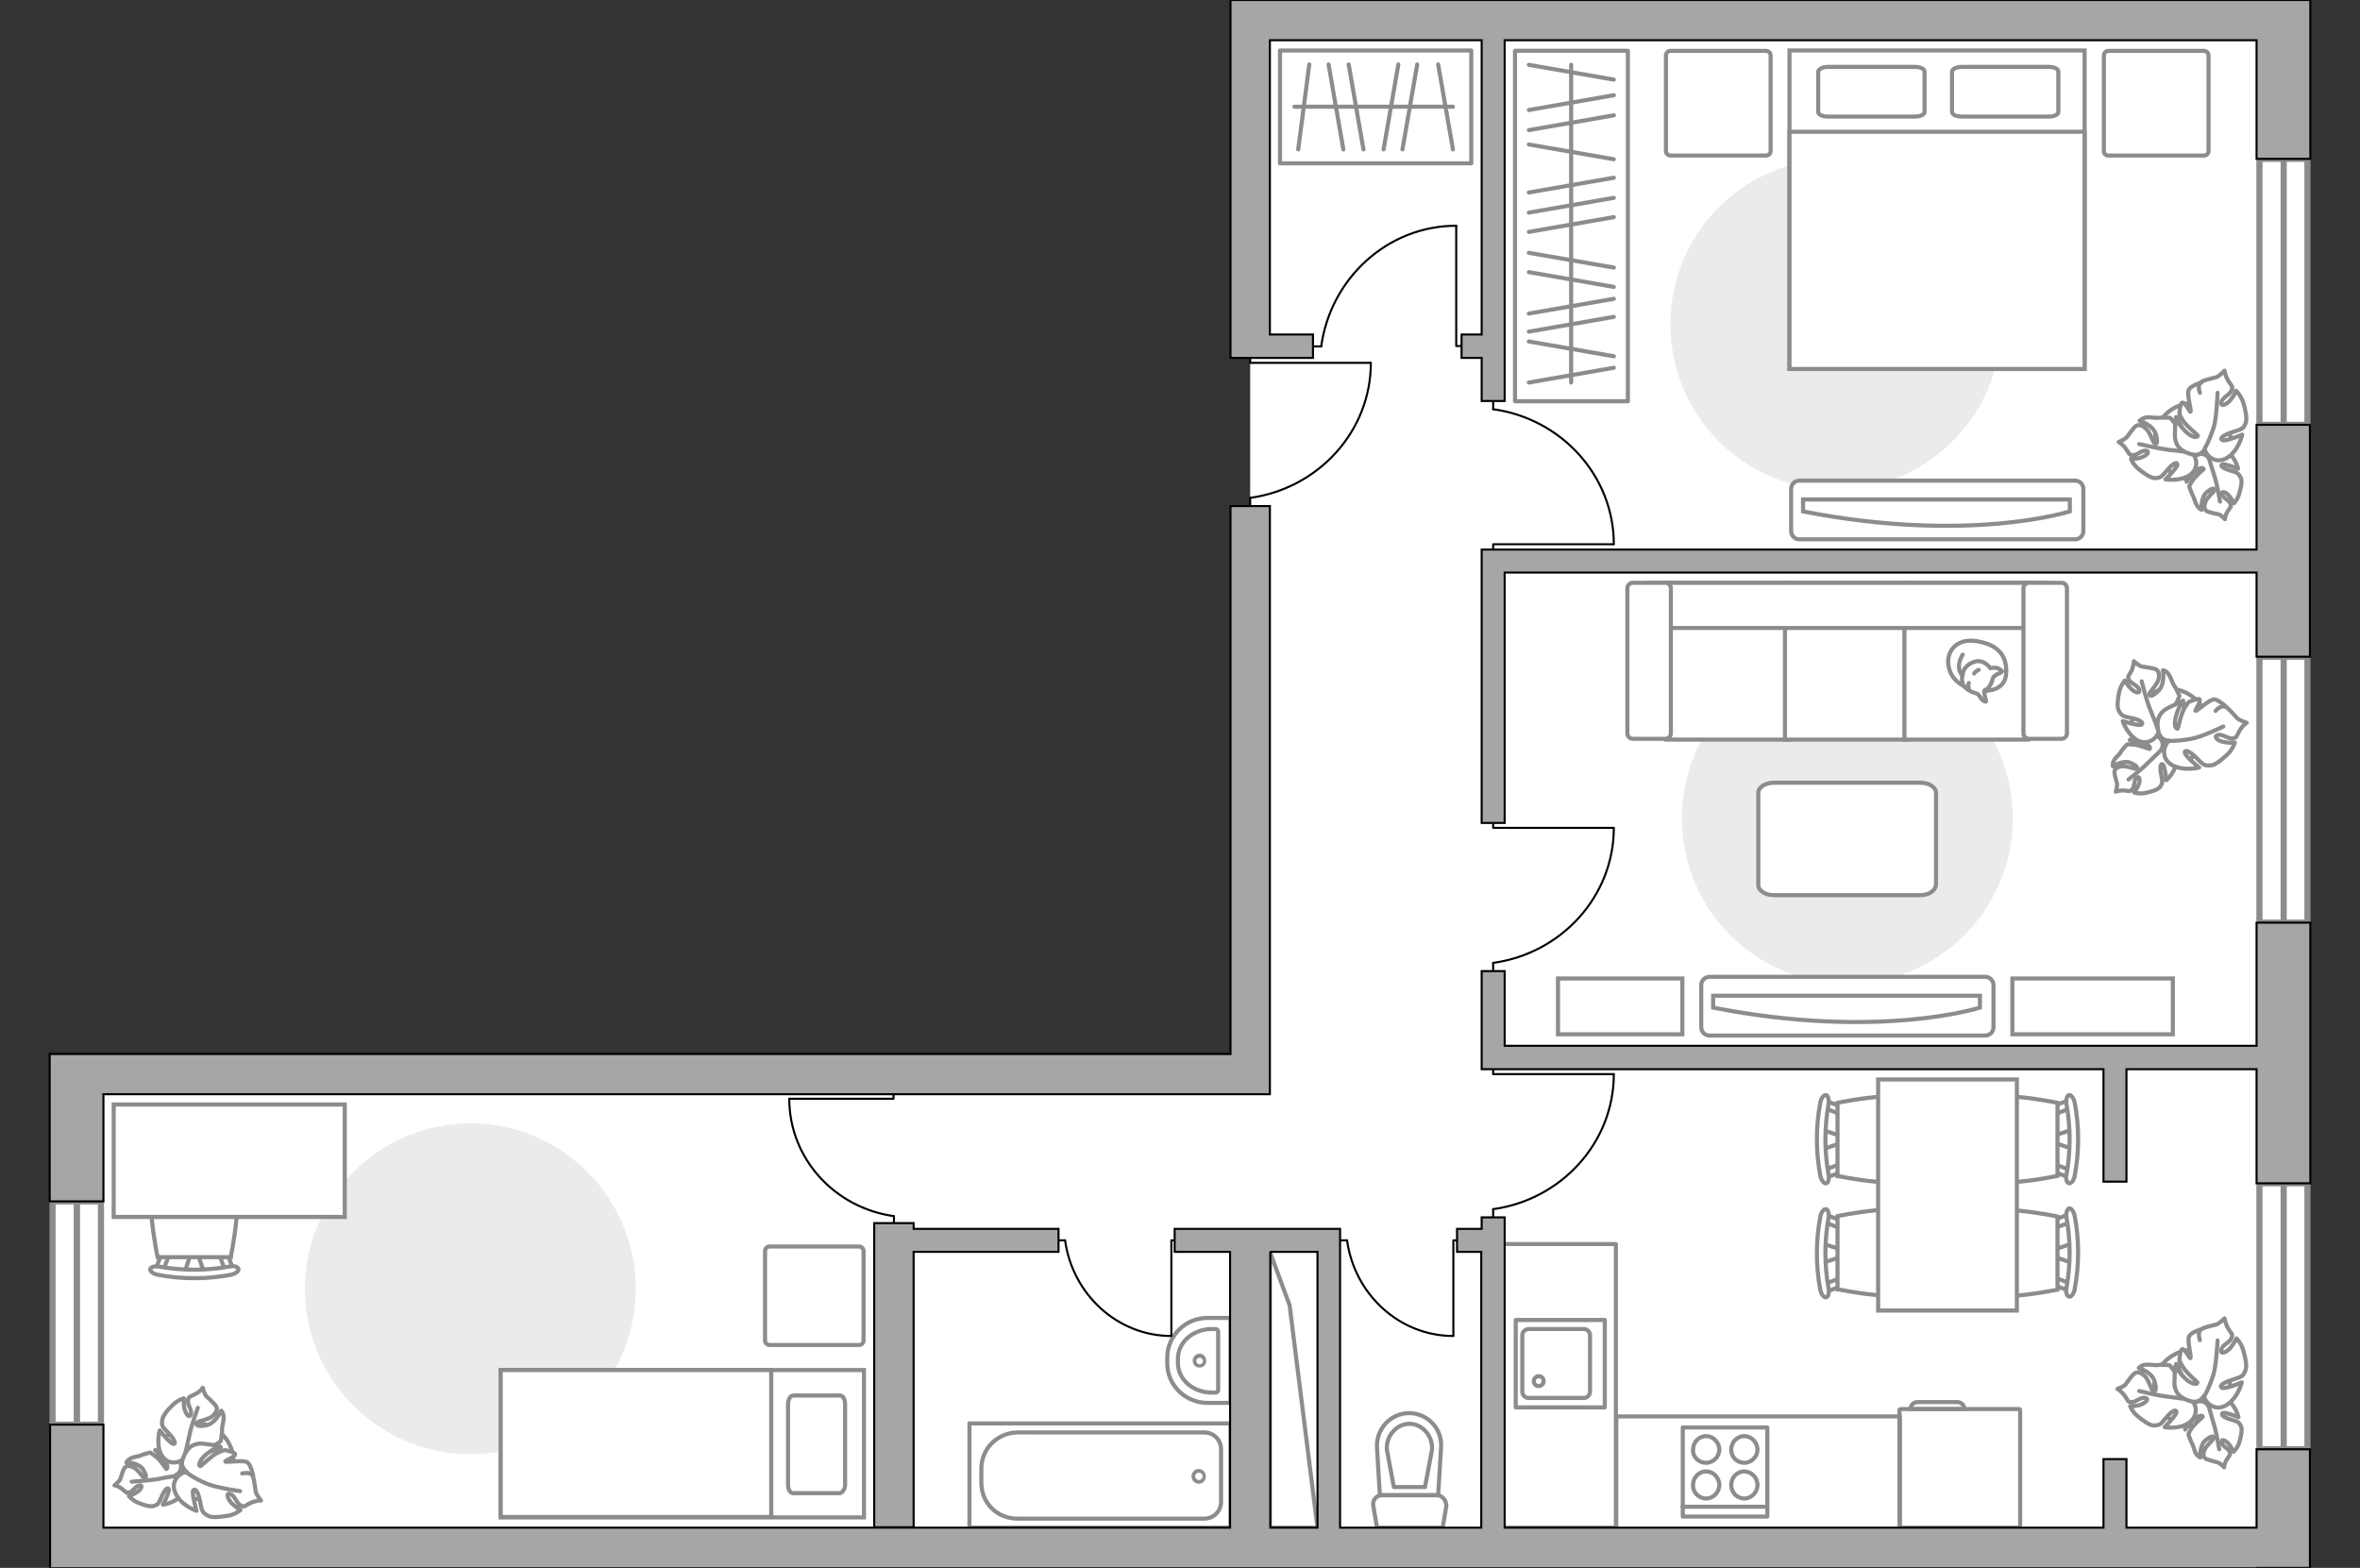 <?xml version="1.0" encoding="utf-8"?>
<!-- Generator: Adobe Illustrator 28.2.0, SVG Export Plug-In . SVG Version: 6.00 Build 0)  -->
<svg version="1.1" xmlns="http://www.w3.org/2000/svg" xmlns:xlink="http://www.w3.org/1999/xlink" x="0px" y="0px"
	 viewBox="0 0 575 382" style="enable-background:new 0 0 575 382;" xml:space="preserve">
<rect x="0" y="0" width="575" height="382" fill="#333333" stroke="none"/>
<style type="text/css">
	.st0{fill:#FFFFFF;}
	.st1{fill:#FFFFFF;stroke:#8C8C8C;stroke-width:1.5;stroke-linecap:round;stroke-miterlimit:10;}
	.st2{fill:none;stroke:#8C8C8C;stroke-linecap:round;stroke-linejoin:round;stroke-miterlimit:10;}
	.st3{fill:#EBEBEB;}
	.st4{fill:#FFFFFF;stroke:#8C8C8C;stroke-miterlimit:10;}
	.st5{fill:#FFFFFF;stroke:#8C8C8C;stroke-linecap:round;stroke-linejoin:round;stroke-miterlimit:10;}
	.st6{fill:#8C8C8C;}
	.st7{fill:none;stroke:#000000;stroke-width:0.5;stroke-linecap:round;stroke-linejoin:round;stroke-miterlimit:10;}
	.st8{fill:#A6A6A6;stroke:#000000;stroke-width:0.5;stroke-miterlimit:10;}
	.st9{fill:none;stroke:#8C8C8C;stroke-width:1.461;stroke-linecap:round;stroke-linejoin:round;stroke-miterlimit:10;}
</style>
<g id="bg">
	<g>
	</g>
	<polygon class="st0" points="18.7,376 304.6,376 319.3,376 556.3,376 556.3,4.7 304.6,4.7 304.6,263.2 18.7,263.2 	"/>
</g>
<g id="windows">
	<g>
		<g>
			<path id="Vector_118_00000065060383536913877420000010532140448952955042_" class="st1" d="M556.3,288.3h5.9v64.8h-5.9V288.3z"/>
		</g>
		<g>
			<path id="Vector_118_00000152947460970681814420000010043433681637328296_" class="st1" d="M550.5,288.3h5.9v64.8h-5.9V288.3z"/>
		</g>
	</g>
	<g>
		<g>
			<path id="Vector_118_00000073697970999583740390000014626874257816447374_" class="st1" d="M18.7,292.7h5.9v54.4h-5.9V292.7z"/>
		</g>
		<g>
			<path id="Vector_118_00000070100855460351812290000002865948268488380330_" class="st1" d="M12.8,292.7h5.9v54.4h-5.9V292.7z"/>
		</g>
	</g>
	<g>
		<g>
			<path id="Vector_118_00000161633444930140246730000014530252284353226655_" class="st1" d="M556.3,160h5.9v64.8h-5.9V160z"/>
		</g>
		<g>
			<path id="Vector_118_00000175313031784857029320000002129946178625174677_" class="st1" d="M550.5,160h5.9v64.8h-5.9V160z"/>
		</g>
	</g>
	<g>
		<g>
			<path id="Vector_118_00000057150197329912531730000006030341148338944911_" class="st1" d="M556.3,38.7h5.9v64.8h-5.9V38.7z"/>
		</g>
		<g>
			<path id="Vector_118_00000156587403449587939910000008131646862694797477_" class="st1" d="M550.5,38.7h5.9v64.8h-5.9V38.7z"/>
		</g>
	</g>
</g>
<g id="furniture">
	<path id="Vector_148_1_" class="st2" d="M462.9,372.1v-27h-69.1v27.1"/>
	<path id="Vector_96_5_" class="st3" d="M447.3,38.7c22.3,0,40.3,18.1,40.3,40.3s-18.1,40.3-40.3,40.3C425,119.4,407,101.3,407,79
		S425,38.7,447.3,38.7z"/>
	<path id="Vector_96_1_" class="st3" d="M114.6,273.7c22.3,0,40.3,18.1,40.3,40.3c0,22.3-18.1,40.3-40.3,40.3
		c-22.3,0-40.3-18.1-40.3-40.3C74.3,291.8,92.4,273.7,114.6,273.7z"/>
	<g>
		<path id="Vector_8_2_" class="st2" d="M463.1,343.3h28.9c0.1,0,0.2,0.1,0.2,0.2v28.7h-29.4v-28.7
			C462.9,343.4,463,343.3,463.1,343.3z"/>
		<path id="Vector_9_2_" class="st2" d="M478.6,343.3h-13.1c0-1,0.8-1.7,1.7-1.7h9.6C477.8,341.6,478.6,342.3,478.6,343.3z"/>
	</g>
	<g>
		<path id="Vector_60_5_" class="st4" d="M538.2,346.5c-4.6,2.3-10.1,0.4-12.4-4.2c-2.3-4.6-0.4-10.1,4.2-12.4
			c4.6-2.3,10.1-0.4,12.4,4.2C544.7,338.7,542.8,344.2,538.2,346.5z"/>
		<path class="st5" d="M538,342.5c0,0-0.8-1.5-2.5-1s-3.3,1.4-3.2,4c0.1,2.6,0.1,2.8,0.1,2.8s1.5-2.3,2.8-3c1.3-0.7,1.5-0.2,1.5-0.1
			c-0.1,0.1-2.1,1.8-2.8,2.9c-0.7,1.1-0.7,1.4-0.7,1.4s0.7,2,0.9,2.2c0.2,0.3,0.5,1.6,0.9,2.4c0.5,0.8,1.1,1,1.1,1s-0.3-3,1.4-4.3
			c1.7-1.3,1.9-0.8,1.8-0.3c-0.1,0.4-1.8,1.7-2.2,2.8c-0.4,1.1-0.2,1.8,0.3,2.1c0.5,0.3,2.3,0.7,2.9,0.9c0.6,0.1,1.6,1.2,1.6,1.2
			s0-0.9,0.7-2c0.7-1.1,0.9-0.9,0.6-1.8c-0.3-0.9-1.8-1.3-1.9-2.3c-0.2-1,1.1-0.4,1.8,0.5c0.7,0.9,1.1,1.8,1.1,1.8s1-0.9,1.4-2.3
			c0.4-1.5,0.8-3.1,0.4-3.9c-0.4-0.8-0.5-1.1-2.3-1.6c-1.8-0.5-2.7-1.2-2.2-1.6c0.5-0.4,3.9,1,3.9,1s-0.7-3-2.9-4.4
			C540.2,339.4,538.2,341.3,538,342.5z"/>
		<path class="st2" d="M540.7,353.1c0,0-0.7-4.2-1.3-6.1c-0.4-1.2-1-3.6-1.3-4.5c-0.4-1.4-1.2-2.6-2.3-3.6"/>
		<path class="st5" d="M533.7,340.9c0,0,1.9-0.1,2.2-2.2c0.3-2.1,0-4.2-2.7-5.3c-2.8-1.1-3-1.1-3-1.1s1.7,2.7,1.9,4.4
			c0.2,1.7-0.5,1.7-0.6,1.6c-0.1-0.1-0.9-3.1-1.8-4.3c-0.9-1.3-1.2-1.4-1.2-1.4s-2.4-0.2-2.8,0c-0.4,0.1-1.9-0.2-3-0.1
			c-1,0.1-1.6,0.8-1.6,0.8s3.3,1,3.9,3.4c0.6,2.4,0,2.4-0.5,2.1c-0.4-0.3-1-2.7-2-3.6c-1-0.9-1.8-1-2.4-0.6
			c-0.6,0.4-1.8,2.1-2.2,2.7c-0.4,0.5-2,1.1-2,1.1s0.9,0.5,1.8,1.7c0.9,1.2,0.5,1.4,1.6,1.5c1.1,0.1,2.2-1.3,3.4-1
			c1.1,0.3-0.1,1.3-1.3,1.7c-1.3,0.4-2.4,0.3-2.4,0.3s0.5,1.4,1.9,2.5c1.4,1.1,2.9,2.3,4,2.2c1.1-0.1,1.4,0,2.7-1.7
			c1.4-1.7,2.5-2.4,2.7-1.6c0.1,0.7-2.9,3.7-2.9,3.7s3.5,0.7,6-1.1C536,344.6,534.9,341.7,533.7,340.9z"/>
		<path class="st2" d="M521.2,338.9c0,0,4.8,1.2,7.1,1.4c1.5,0.2,4.3,0.6,5.5,0.7c1.7,0.2,3.4-0.1,4.9-0.8"/>
		<g>
			<path class="st5" d="M536,326.5c-0.5-1.4-0.2-2.3,0.4-2.7c0.6-0.4,2.9-0.9,3.6-1.1s2-1.5,2-1.5s0.1,1.1,0.9,2.5
				c0.8,1.4,1.2,1.2,0.8,2.3c-0.4,1.1-2.3,1.6-2.5,2.9c-0.2,1.3,1.4,0.5,2.3-0.6c0.9-1.1,1.4-2.2,1.4-2.2s1.2,1.1,1.7,3
				c0.5,1.9,1,3.9,0.4,5c-0.5,1.1-0.6,1.3-2.9,2s-3.5,1.5-2.8,2c0.7,0.5,4.9-1.3,4.9-1.3s-0.9,3.8-3.7,5.5c-2.8,1.8-5.3-0.6-5.5-2.2
				c0,0-1,1.9-3.2,1.3c-2.2-0.6-4.2-1.8-4-5c0.1-3.3,0.2-3.5,0.2-3.5s1.9,2.9,3.5,3.8c1.6,0.9,1.9,0.3,1.9,0.1
				c-0.1-0.2-2.6-2.2-3.5-3.7c-0.9-1.4-0.9-1.8-0.9-1.8s0.2-2.5,0.7-2.6c0.7-0.1,1.8,2.4,2,2.2c0.3-0.3-0.9-4.4-0.3-5.4
				c0.6-1,3.1-1.7,3.1-1.7"/>
			<path class="st2" d="M540.3,326.6c0,0-0.3,5.9-1,8.3c-0.5,1.5-1.3,3.7-2.2,5.2"/>
		</g>
	</g>
	<g>
		<path id="Vector_60_3_" class="st4" d="M538.4,115.7c-4.6,2.3-10.1,0.5-12.4-4.1c-2.3-4.6-0.5-10.1,4.1-12.4
			c4.6-2.3,10.1-0.5,12.4,4.1C544.8,107.8,543,113.4,538.4,115.7z"/>
		<path class="st5" d="M538.2,111.7c0,0-0.8-1.5-2.5-1c-1.8,0.5-3.3,1.4-3.2,4c0.1,2.6,0.2,2.7,0.2,2.7s1.5-2.3,2.7-3
			c1.2-0.7,1.5-0.2,1.5-0.1c-0.1,0.1-2.1,1.8-2.8,2.9c-0.7,1.1-0.7,1.4-0.7,1.4s0.7,1.9,0.9,2.2c0.2,0.2,0.5,1.6,1,2.4s1.1,1,1.1,1
			s-0.3-3,1.3-4.3c1.6-1.3,1.9-0.8,1.8-0.4c-0.1,0.4-1.8,1.7-2.2,2.9c-0.4,1.1-0.1,1.8,0.3,2.1c0.5,0.3,2.3,0.7,2.9,0.8
			c0.6,0.1,1.6,1.2,1.6,1.2s0-0.9,0.7-2c0.7-1.1,0.9-0.9,0.6-1.8c-0.3-0.9-1.8-1.3-2-2.3c-0.2-1,1.1-0.4,1.8,0.5
			c0.7,0.9,1.1,1.7,1.1,1.7s0.9-0.9,1.3-2.4c0.4-1.5,0.8-3.1,0.3-3.9s-0.5-1.1-2.3-1.6c-1.8-0.5-2.8-1.2-2.2-1.5
			c0.5-0.4,3.9,1,3.9,1s-0.7-3-2.9-4.3C540.3,108.6,538.3,110.4,538.2,111.7z"/>
		<path class="st2" d="M540.9,122.2c0,0-0.7-4.2-1.3-6c-0.4-1.2-1.1-3.6-1.4-4.5c-0.4-1.4-1.3-2.6-2.3-3.6"/>
		<path class="st5" d="M533.8,110.1c0,0,1.9-0.2,2.2-2.2c0.3-2.1,0-4.2-2.8-5.2c-2.8-1.1-3-1.1-3-1.1s1.8,2.7,2,4.3
			c0.2,1.7-0.4,1.7-0.5,1.6c-0.1-0.1-0.9-3-1.8-4.3c-0.9-1.3-1.2-1.4-1.2-1.4s-2.4-0.1-2.8,0c-0.4,0.1-1.9-0.2-3-0.1
			c-1,0.2-1.6,0.8-1.6,0.8s3.3,1,4,3.4c0.6,2.4,0,2.4-0.4,2.1c-0.4-0.3-1-2.7-2.1-3.6c-1-0.9-1.9-1-2.4-0.6
			c-0.6,0.4-1.8,2.2-2.2,2.7c-0.4,0.5-2,1.2-2,1.2s0.9,0.4,1.8,1.7c0.9,1.2,0.6,1.4,1.6,1.5c1.1,0.1,2.2-1.3,3.3-1.1
			c1.1,0.3-0.1,1.3-1.3,1.7c-1.3,0.4-2.4,0.3-2.4,0.3s0.5,1.4,1.9,2.5c1.4,1.1,2.9,2.2,4,2.2c1.1-0.1,1.4-0.1,2.7-1.7
			c1.4-1.7,2.5-2.4,2.7-1.7c0.2,0.7-2.9,3.7-2.9,3.7s3.5,0.6,6-1.1C536.1,113.8,535,110.9,533.8,110.1z"/>
		<path class="st2" d="M521.2,108.2c0,0,4.8,1.1,7.1,1.4c1.5,0.1,4.3,0.5,5.5,0.6c1.7,0.2,3.4-0.1,4.9-0.9"/>
		<g>
			<path class="st5" d="M536,95.7c-0.5-1.4-0.2-2.3,0.4-2.7c0.6-0.4,2.9-0.9,3.6-1.1c0.7-0.2,2-1.6,2-1.6s0.1,1.1,0.9,2.5
				c0.9,1.4,1.2,1.2,0.8,2.3c-0.4,1.1-2.2,1.7-2.5,2.9c-0.2,1.3,1.4,0.5,2.3-0.6c0.9-1.1,1.3-2.2,1.3-2.2s1.2,1.1,1.8,3
				c0.5,1.8,1,3.9,0.5,5c-0.5,1.1-0.6,1.3-2.9,2c-2.3,0.7-3.5,1.5-2.8,2c0.7,0.5,4.9-1.3,4.9-1.3s-0.8,3.8-3.6,5.6
				c-2.8,1.8-5.3-0.5-5.5-2.1c0,0-0.9,1.9-3.2,1.3c-2.2-0.6-4.2-1.7-4.1-5c0.1-3.3,0.2-3.5,0.2-3.5s2,2.9,3.5,3.8
				c1.6,0.9,1.9,0.3,1.9,0.1c-0.1-0.2-2.7-2.2-3.6-3.6c-0.9-1.4-0.9-1.8-0.9-1.8s0.2-2.6,0.7-2.6c0.7-0.1,1.9,2.4,2,2.2
				c0.3-0.3-1-4.4-0.4-5.4c0.6-1,3.1-1.7,3.1-1.7"/>
			<path class="st2" d="M540.3,95.7c0,0-0.2,5.9-0.9,8.3c-0.5,1.5-1.3,3.7-2.2,5.2"/>
		</g>
	</g>
	<g>
		<path id="Vector_60_1_" class="st4" d="M38.9,359.2c-1.8-4.8,0.7-10.1,5.5-11.9c4.8-1.8,10.1,0.7,11.9,5.5
			c1.8,4.8-0.7,10.1-5.5,11.9C46,366.4,40.7,364,38.9,359.2z"/>
		<path class="st5" d="M42.8,359.4c0,0,1.5-0.6,1.3-2.4s-1-3.4-3.6-3.6c-2.6-0.2-2.7-0.1-2.7-0.1s2.1,1.8,2.7,3.1
			c0.6,1.3,0.1,1.5,0,1.5c-0.1-0.1-1.5-2.3-2.6-3.1c-1.1-0.8-1.3-0.9-1.3-0.9s-2,0.5-2.3,0.7c-0.3,0.2-1.6,0.3-2.4,0.7
			c-0.8,0.4-1.1,1-1.1,1s3,0,4.1,1.8c1.1,1.8,0.6,2,0.2,1.9c-0.4-0.1-1.5-2-2.6-2.5c-1.1-0.5-1.8-0.3-2.1,0.1
			c-0.4,0.4-0.9,2.2-1.1,2.8c-0.2,0.5-1.4,1.5-1.4,1.5s0.9,0.1,1.9,0.9c1,0.8,0.8,1,1.7,0.8c0.9-0.2,1.5-1.6,2.5-1.7
			c1-0.1,0.3,1.1-0.7,1.7c-0.9,0.6-1.9,0.9-1.9,0.9s0.8,1,2.2,1.6c1.4,0.6,3,1.1,3.9,0.8c0.9-0.3,1.1-0.4,1.8-2.1
			c0.7-1.7,1.5-2.6,1.8-2c0.3,0.6-1.4,3.8-1.4,3.8s3-0.4,4.6-2.4C45.7,361.9,44.1,359.7,42.8,359.4z"/>
		<path class="st2" d="M32.1,361c0,0,4.2-0.3,6.2-0.6c1.3-0.3,3.7-0.7,4.6-0.8c1.4-0.3,2.7-1,3.8-1.9"/>
		<path class="st5" d="M44.9,355.2c0,0-0.1,1.9,2,2.5c2.1,0.5,4.1,0.5,5.5-2.2c1.4-2.7,1.4-2.9,1.4-2.9s-2.8,1.4-4.5,1.5
			c-1.7,0-1.7-0.6-1.5-0.7c0.1-0.1,3.1-0.6,4.5-1.3c1.4-0.8,1.5-1,1.5-1s0.4-2.4,0.3-2.8c-0.1-0.4,0.4-1.9,0.4-2.9
			c0-1.1-0.6-1.7-0.6-1.7s-1.4,3.2-3.8,3.6c-2.4,0.4-2.4-0.3-2.1-0.7c0.3-0.4,2.8-0.7,3.8-1.6c1-0.9,1.2-1.7,0.9-2.3
			c-0.3-0.6-1.9-2-2.4-2.5c-0.5-0.5-0.9-2.1-0.9-2.1s-0.5,0.9-1.9,1.6c-1.3,0.7-1.5,0.4-1.7,1.5c-0.2,1.1,1.1,2.3,0.7,3.4
			c-0.4,1.1-1.3-0.2-1.6-1.5c-0.2-1.3-0.1-2.4-0.1-2.4s-1.5,0.4-2.7,1.6c-1.3,1.2-2.5,2.7-2.6,3.8c-0.1,1.1-0.1,1.4,1.4,2.9
			c1.5,1.5,2.1,2.8,1.4,2.8c-0.7,0.1-3.4-3.3-3.4-3.3s-1,3.4,0.5,6.1C41,357.2,44,356.4,44.9,355.2z"/>
		<path class="st2" d="M48.2,343c0,0-1.7,4.6-2.1,6.9c-0.3,1.5-1,4.2-1.2,5.4c-0.4,1.6-0.2,3.4,0.3,5"/>
		<g>
			<path class="st5" d="M59,359c1.5-0.3,2.3,0,2.6,0.7c0.3,0.6,0.6,3,0.7,3.7c0.1,0.7,1.3,2.2,1.3,2.2s-1.1-0.1-2.6,0.6
				c-1.5,0.7-1.3,1.1-2.3,0.6c-1.1-0.5-1.4-2.4-2.6-2.8c-1.2-0.4-0.6,1.3,0.4,2.3c1,1,2.1,1.6,2.1,1.6s-1.2,1.1-3.1,1.4
				s-4,0.6-5-0.1c-1-0.6-1.3-0.8-1.7-3.1c-0.4-2.3-1.1-3.6-1.7-3c-0.5,0.6,0.8,5,0.8,5s-3.7-1.2-5.1-4.2c-1.5-3,1.1-5.2,2.7-5.3
				c0,0-1.8-1.2-0.9-3.3c0.8-2.2,2.2-4,5.4-3.5c3.2,0.4,3.4,0.5,3.4,0.5s-3.1,1.6-4.2,3.1c-1.1,1.5-0.5,1.9-0.3,1.8
				c0.2-0.1,2.5-2.4,4-3.2c1.5-0.7,1.9-0.7,1.9-0.7s2.5,0.5,2.5,1c0,0.7-2.6,1.6-2.4,1.8c0.3,0.3,4.5-0.5,5.4,0.2
				c0.9,0.7,1.4,3.3,1.4,3.3"/>
			<path class="st2" d="M58.5,363.3c0,0-5.8-0.8-8.1-1.8c-1.5-0.6-3.6-1.7-4.9-2.7"/>
		</g>
	</g>
	<path id="Vector_97_4_" class="st5" d="M430.3,37.9H407c-0.6,0-1.1-0.5-1.1-1.1V13.5c0-0.6,0.5-1.1,1.1-1.1h23.3
		c0.6,0,1.1,0.5,1.1,1.1v23.3C431.4,37.4,430.9,37.9,430.3,37.9z"/>
	<path id="Vector_97_2_" class="st5" d="M513.7,37.9H537c0.6,0,1.1-0.5,1.1-1.1V13.5c0-0.6-0.5-1.1-1.1-1.1h-23.3
		c-0.6,0-1.1,0.5-1.1,1.1v23.3C512.5,37.4,513.1,37.9,513.7,37.9z"/>
	<g>
		<path id="Vector_98_2_" class="st4" d="M507.9,89.9H436V12.3h71.9V89.9z"/>
		<path id="Vector_99_2_" class="st4" d="M436,89.9h71.9V32.1h-63.4H436v7.8V89.9z"/>
		<path id="Vector_100_2_" class="st2" d="M477.9,16.3h21.3c1.3,0,2.3,0.5,2.3,1.1v9.9c0,0.6-1,1.1-2.3,1.1h-21.3
			c-1.3,0-2.3-0.5-2.3-1.1v-9.9C475.7,16.8,476.7,16.3,477.9,16.3z"/>
		<path id="Vector_101_2_" class="st2" d="M445.3,16.3h21.3c1.3,0,2.3,0.5,2.3,1.1v9.9c0,0.6-1,1.1-2.3,1.1h-21.3
			c-1.3,0-2.3-0.5-2.3-1.1v-9.9C443.2,16.8,444.1,16.3,445.3,16.3z"/>
	</g>
	<g>
		<g id="Group_6_2_">
			<g id="Group_7_2_">
				<path id="Vector_15_2_" class="st4" d="M504.9,303l-5,1.6v1.4l5,1.7V303z"/>
			</g>
			<g id="Group_8_2_">
				<path id="Vector_16_2_" class="st4" d="M500.1,312.3c0,0.4,0.3,0.8,0.6,0.9l4,1.5c0.4,0.1,0.7-0.1,0.8-0.7
					c0.1-0.5-0.2-1.1-0.5-1.1l-4-1.5c-0.4-0.1-0.7,0.1-0.8,0.7C500.1,312.2,500.1,312.3,500.1,312.3z"/>
			</g>
			<g id="Group_9_2_">
				<path id="Vector_17_2_" class="st4" d="M500.1,298.2c0,0.1,0,0.1,0,0.2c0.1,0.5,0.4,0.8,0.8,0.7l4-1.5c0.4-0.1,0.6-0.7,0.4-1.2
					c-0.1-0.5-0.4-0.8-0.8-0.7l-4,1.5C500.3,297.4,500.1,297.7,500.1,298.2z"/>
			</g>
			<path id="Vector_18_2_" class="st4" d="M480.4,296.4c-3.1,3.1-3.1,14.7,0,17.8c3.7,3.7,20.9,0,20.9,0v-17.8
				C501.3,296.4,484.1,292.7,480.4,296.4z"/>
			<path id="Vector_19_2_" class="st4" d="M503.5,296.7c1,5.6,1,11.4,0,17c-0.3,1.1,0.1,2.1,0.6,2.2c0.5,0.2,1.2-0.7,1.4-1.9
				c1.1-5.8,1.1-11.9,0-17.7c-0.2-1.1-0.9-2-1.4-1.9C503.6,294.7,503.3,295.7,503.5,296.7z"/>
		</g>
		<g id="Group_2_1_">
			<g id="Group_3_1_">
				<path id="Vector_10_1_" class="st4" d="M504.9,275.2l-5,1.7v1.3l5,1.7V275.2z"/>
			</g>
			<g id="Group_4_1_">
				<path id="Vector_11_1_" class="st4" d="M500.1,284.7c0,0.4,0.3,0.8,0.6,0.9l4,1.5c0.4,0.1,0.7-0.1,0.8-0.7
					c0.1-0.5-0.2-1.1-0.5-1.1l-4-1.5c-0.4-0.1-0.7,0.2-0.8,0.7C500.1,284.5,500.1,284.6,500.1,284.7z"/>
			</g>
			<g id="Group_5_1_">
				<path id="Vector_12_1_" class="st4" d="M500.1,270.5c0,0.1,0,0.1,0,0.2c0.1,0.5,0.4,0.8,0.8,0.7l4-1.6c0.4-0.1,0.6-0.7,0.4-1.2
					c-0.1-0.5-0.4-0.8-0.8-0.7l-4,1.5C500.3,269.7,500.1,270.1,500.1,270.5z"/>
			</g>
			<path id="Vector_13_1_" class="st4" d="M480.4,268.7c-3.1,3.1-3.1,14.7,0,17.8c3.7,3.7,20.9,0,20.9,0v-17.8
				C501.3,268.7,484.1,265,480.4,268.7z"/>
			<path id="Vector_14_1_" class="st4" d="M503.5,269.1c1,5.6,1,11.4,0,17c-0.3,1.1,0.1,2.1,0.6,2.2c0.5,0.1,1.2-0.7,1.4-1.9
				c1.1-5.8,1.1-11.9,0-17.7c-0.2-1.1-0.9-2-1.4-1.9C503.6,266.9,503.3,268,503.5,269.1z"/>
		</g>
		<g id="Group_14_1_">
			<g id="Group_15_1_">
				<path id="Vector_25_2_" class="st4" d="M444.1,307.7l5-1.7v-1.4l-5-1.6V307.7z"/>
			</g>
			<g id="Group_16_1_">
				<path id="Vector_26_2_" class="st4" d="M448.9,298.2c0-0.4-0.3-0.8-0.5-0.9l-4-1.5c-0.4-0.1-0.7,0.1-0.8,0.7
					c-0.1,0.5,0.1,1.1,0.4,1.1l4,1.5c0.4,0.2,0.7-0.1,0.8-0.7C448.9,298.4,448.9,298.3,448.9,298.2z"/>
			</g>
			<g id="Group_17_1_">
				<path id="Vector_27_2_" class="st4" d="M448.9,312.4c0-0.1,0-0.1,0-0.2c-0.1-0.5-0.4-0.8-0.8-0.7l-4,1.5
					c-0.4,0.1-0.6,0.7-0.4,1.2c0.1,0.5,0.4,0.8,0.8,0.7l4-1.5C448.8,313.2,448.9,312.8,448.9,312.4z"/>
			</g>
			<path id="Vector_28_1_" class="st4" d="M468.6,314.1c3.1-3.1,3.1-14.7,0-17.8c-3.7-3.7-20.9,0-20.9,0v17.8
				C447.7,314.1,464.9,317.8,468.6,314.1z"/>
			<path id="Vector_29_1_" class="st4" d="M445.5,313.8c-1-5.6-1-11.4,0-17c0.2-1.1-0.1-2.1-0.6-2.2c-0.5-0.1-1.2,0.7-1.4,1.9
				c-1.1,5.8-1.1,11.9,0,17.7c0.2,1.1,0.9,2,1.4,1.9C445.5,316,445.7,314.9,445.5,313.8z"/>
		</g>
		<g id="Group_18_1_">
			<g id="Group_19_1_">
				<path id="Vector_30_1_" class="st4" d="M444.1,280l5-1.7v-1.3l-5-1.7V280z"/>
			</g>
			<g id="Group_20_1_">
				<path id="Vector_31_1_" class="st4" d="M448.9,270.5c0-0.4-0.3-0.8-0.5-0.9l-4-1.6c-0.4-0.1-0.7,0.2-0.8,0.7s0.1,1.1,0.4,1.1
					l4,1.5c0.4,0.2,0.7-0.1,0.8-0.7C448.9,270.7,448.9,270.6,448.9,270.5z"/>
			</g>
			<g id="Group_21_1_">
				<path id="Vector_32_1_" class="st4" d="M448.9,284.7c0-0.1,0-0.2,0-0.3c-0.1-0.5-0.4-0.8-0.8-0.7l-4,1.5
					c-0.4,0.1-0.6,0.7-0.4,1.2c0.1,0.5,0.4,0.8,0.8,0.7l4-1.5C448.8,285.5,448.9,285.1,448.9,284.7z"/>
			</g>
			<path id="Vector_33_1_" class="st4" d="M468.6,286.5c3.1-3.1,3.1-14.7,0-17.8c-3.7-3.7-20.9,0-20.9,0v17.8
				C447.7,286.5,464.9,290.2,468.6,286.5z"/>
			<path id="Vector_34_1_" class="st4" d="M445.5,286.1c-1-5.6-1-11.4,0-17c0.2-1.1-0.1-2.2-0.6-2.3c-0.5-0.1-1.2,0.7-1.4,1.9
				c-1.1,5.8-1.1,11.9,0,17.7c0.2,1.1,0.9,2,1.4,1.9C445.5,288.3,445.7,287.2,445.5,286.1z"/>
		</g>
		<path id="Vector_35_2_" class="st4" d="M491.4,319.3V263h-33.8v45.5v10.8H491.4z"/>
		<path id="kitchen_3_" class="st2" d="M471.8,303"/>
	</g>
	<g>
		<path class="st4" d="M505.6,131.4h-67.2c-1.1,0-2-0.9-2-2v-10.3c0-1.1,0.9-2,2-2h67.2c1.1,0,2,0.9,2,2v10.3
			C507.6,130.5,506.7,131.4,505.6,131.4z"/>
		<path id="Vector_103_4_" class="st4" d="M439.3,121.7h65v2.9c0,0-24.6,7.9-65,0L439.3,121.7z"/>
	</g>
	<g>
		<path id="Vector_60_2_" class="st4" d="M523.2,184.6c-4.2-3-5.1-8.8-2.1-12.9c3-4.2,8.8-5.1,12.9-2.1c4.2,3,5.1,8.8,2.1,12.9
			C533.2,186.6,527.4,187.6,523.2,184.6z"/>
		<path class="st5" d="M526.6,182.6c0,0,0.9-1.4-0.3-2.7c-1.2-1.3-2.8-2.2-5-1c-2.2,1.3-2.4,1.4-2.4,1.4s2.7,0.3,4,1
			s0.9,1.2,0.8,1.2c-0.1,0-2.5-1-3.9-1.1c-1.3-0.1-1.6,0-1.6,0s-1.4,1.5-1.5,1.9c-0.1,0.3-1.2,1.2-1.6,1.9c-0.5,0.8-0.3,1.5-0.3,1.5
			s2.5-1.7,4.4-0.8c1.9,0.9,1.6,1.3,1.2,1.4c-0.4,0.1-2.4-0.8-3.5-0.6c-1.2,0.2-1.7,0.7-1.7,1.3c-0.1,0.6,0.5,2.4,0.6,2.9
			c0.1,0.6-0.3,2-0.3,2s0.8-0.4,2.1-0.3c1.3,0.1,1.2,0.4,1.9-0.3s0.3-2.2,1.1-2.8c0.8-0.6,0.9,0.8,0.4,1.8c-0.4,1-1,1.8-1,1.8
			s1.2,0.4,2.7,0.1c1.5-0.3,3.1-0.8,3.6-1.5c0.5-0.8,0.7-0.9,0.3-2.8c-0.4-1.8-0.2-3,0.3-2.7c0.6,0.3,0.9,3.9,0.9,3.9s2.3-2,2.5-4.6
			C530.3,183,527.8,182.1,526.6,182.6z"/>
		<path class="st2" d="M518.6,189.9c0,0,3.4-2.6,4.7-4c0.9-0.9,2.7-2.6,3.4-3.3c1-1,1.7-2.3,2.1-3.7"/>
		<path class="st5" d="M526,177.9c0,0,1,1.6,3,0.9c2-0.7,3.7-1.9,3.3-4.9c-0.3-3-0.4-3.2-0.4-3.2s-1.5,2.8-2.9,3.8
			c-1.4,1-1.7,0.4-1.7,0.3c0.1-0.1,2.3-2.2,3-3.6c0.7-1.4,0.7-1.7,0.7-1.7s-1-2.2-1.3-2.5c-0.3-0.3-0.7-1.8-1.3-2.7
			c-0.6-0.9-1.4-1-1.4-1s0.6,3.4-1.2,5.1c-1.8,1.7-2.2,1.1-2.1,0.6c0.1-0.5,1.9-2.2,2.2-3.5c0.3-1.3,0-2.1-0.6-2.4
			c-0.6-0.3-2.7-0.6-3.4-0.7c-0.7-0.1-2-1.3-2-1.3s0,1-0.6,2.4c-0.7,1.3-1,1.2-0.6,2.1c0.4,1,2.2,1.3,2.5,2.5
			c0.3,1.1-1.2,0.6-2.1-0.4c-0.9-0.9-1.4-1.9-1.4-1.9s-1,1.1-1.4,2.9c-0.3,1.7-0.6,3.6,0,4.6c0.6,0.9,0.7,1.2,2.8,1.6
			c2.1,0.4,3.3,1.1,2.7,1.6c-0.6,0.5-4.6-0.8-4.6-0.8s1.1,3.4,3.8,4.8C523.8,181.7,525.9,179.4,526,177.9z"/>
		<path class="st2" d="M521.8,166c0,0,1.2,4.8,2.1,6.9c0.6,1.4,1.6,4,2,5.1c0.6,1.6,1.7,2.9,3,4"/>
		<g>
			<path class="st5" d="M539.8,173.2c1-1.1,1.9-1.3,2.6-0.9c0.6,0.3,2.2,2.2,2.7,2.7c0.5,0.5,2.3,1.1,2.3,1.1s-1,0.6-1.8,2
				c-0.8,1.4-0.5,1.6-1.6,1.8c-1.2,0.2-2.5-1.2-3.7-0.8c-1.2,0.4,0.2,1.5,1.6,1.7c1.4,0.3,2.6,0.1,2.6,0.1s-0.4,1.6-1.8,2.9
				c-1.4,1.3-3,2.7-4.2,2.7c-1.2,0-1.5,0.1-3.1-1.6c-1.6-1.7-3-2.4-3.1-1.6c-0.1,0.8,3.5,3.7,3.5,3.7s-3.7,1-6.6-0.6
				c-2.9-1.7-2-4.9-0.7-5.9c0,0-2.1,0-2.6-2.2c-0.5-2.2-0.4-4.5,2.5-5.9c2.9-1.4,3.2-1.5,3.2-1.5s-1.6,3.1-1.7,4.9
				c-0.1,1.8,0.6,1.8,0.7,1.7c0.1-0.1,0.7-3.4,1.6-4.9c0.9-1.5,1.1-1.6,1.1-1.6s2.4-1,2.6-0.6c0.4,0.6-1.2,2.7-1,2.8
				c0.4,0.1,3.5-2.9,4.6-2.8c1.1,0.1,3,1.9,3,1.9"/>
			<path class="st2" d="M541.7,177c0,0-5.3,2.6-7.8,3c-1.6,0.3-3.9,0.6-5.6,0.5"/>
		</g>
	</g>
	<path id="Vector_96_4_" class="st3" d="M450.1,159.1c22.3,0,40.3,18.1,40.3,40.3s-18.1,40.3-40.3,40.3c-22.3,0-40.3-18.1-40.3-40.3
		S427.8,159.1,450.1,159.1z"/>
	<g>
		<path id="Vector_54_2_" class="st4" d="M405.9,142h30.1v38.2h-30.1V142z"/>
		<path id="Vector_55_2_" class="st4" d="M434.9,142h30.1v38.2h-30.1V142z"/>
		<path id="Vector_56_2_" class="st4" d="M464,142h30.1v38.2H464V142z"/>
		<path id="Vector_57_2_" class="st4" d="M404.4,153l-2.8-11h96.8v11H404.4z"/>
		<path id="Vector_58_2_" class="st4" d="M407.1,143.3v35.4c0,0.7-0.6,1.3-1.3,1.3h-8c-0.7,0-1.3-0.6-1.3-1.3v-35.4
			c0-0.7,0.6-1.3,1.3-1.3h8C406.5,142,407.1,142.6,407.1,143.3z"/>
		<path id="Vector_59_2_" class="st4" d="M503.6,143.3v35.4c0,0.7-0.6,1.3-1.3,1.3h-8c-0.7,0-1.3-0.6-1.3-1.3v-35.4
			c0-0.7,0.6-1.3,1.3-1.3h8C503,142,503.6,142.6,503.6,143.3z"/>
		<g>
			<path class="st5" d="M483.7,168.3c0,0,4.9,0.2,5.1-4.3c0.2-4.5-2.2-7-7.3-7.8c-5.1-0.8-7.5,2.9-6.7,6.3
				C475.5,166,478.8,168.2,483.7,168.3z"/>
			<path class="st5" d="M485.6,165.1c0,0,0.5-0.7,1.4-1c0.9-0.3,0.8-0.6,0.8-0.6s-0.9-1-2.2-0.8c-0.7,0.1-0.7,0.1-0.7,0.1
				s-0.9-1.5-2.6-1.7c-1.7-0.2-3.6,1.3-3.9,2.4c-0.4,1.1-0.6,2.7,0.1,3.6c0.6,0.9,2,1.6,2.9,1.8c0.9,0.2,1.1,1.4,1.8,1.8
				s0.7,0.2,0.7,0.2s-0.6-2.3-0.4-2.7C483.8,167.9,484.8,168.1,485.6,165.1z"/>
			<path class="st5" d="M481,164.1c0,0,0.3-0.6,1.1-0.9"/>
			<path class="st5" d="M479.7,166.4c0,0-0.3,0.7,0,1.3"/>
			<path class="st2" d="M478.2,164.5c0,0-0.8-0.2-0.9-2c-0.1-1.5,0.9-3,0.9-3"/>
		</g>
	</g>
	<path id="Vector_84_2_" class="st4" d="M467.9,218.1h-35.7c-2.1,0-3.8-1.1-3.8-2.5v-22.4c0-1.4,1.7-2.5,3.8-2.5h35.7
		c2.1,0,3.8,1.1,3.8,2.5v22.4C471.5,217,470,218.1,467.9,218.1z"/>
	<g>
		<g>
			<path class="st4" d="M483.7,252.3h-67.2c-1.1,0-2-0.9-2-2V240c0-1.1,0.9-2,2-2h67.2c1.1,0,2,0.9,2,2v10.3
				C485.7,251.4,484.8,252.3,483.7,252.3z"/>
			<path id="Vector_103_3_" class="st4" d="M417.4,242.6h65v2.9c0,0-24.6,7.9-65,0L417.4,242.6z"/>
		</g>
		<path id="Vector_92_4_" class="st4" d="M490.3,252h39.1v-13.6h-39.1V252z"/>
		<path id="Vector_92_3_" class="st4" d="M379.6,252h30.3v-13.6h-30.3V252z"/>
	</g>
	<g>
		
			<rect x="340.1" y="41.3" transform="matrix(8.433793e-11 -1 1 8.433793e-11 327.822 437.867)" class="st2" width="85.4" height="27.5"/>
		<line class="st2" x1="393.2" y1="89.6" x2="372.5" y2="93.2"/>
		<line class="st2" x1="393.2" y1="65.2" x2="372.5" y2="61.6"/>
		<line class="st2" x1="393.2" y1="86.8" x2="372.5" y2="83.2"/>
		<line class="st2" x1="393.2" y1="69.9" x2="372.5" y2="66.3"/>
		<line class="st2" x1="393.2" y1="38.8" x2="372.5" y2="35.2"/>
		<line class="st2" x1="393.2" y1="52.9" x2="372.5" y2="56.5"/>
		<line class="st2" x1="393.2" y1="77.2" x2="372.5" y2="80.8"/>
		<line class="st2" x1="393.2" y1="72.8" x2="372.5" y2="76.4"/>
		<line class="st2" x1="393.2" y1="48.2" x2="372.5" y2="51.8"/>
		<line class="st2" x1="393.2" y1="43.3" x2="372.5" y2="46.9"/>
		<line class="st2" x1="393.2" y1="28.1" x2="372.5" y2="31.7"/>
		<line class="st2" x1="393.2" y1="23.2" x2="372.5" y2="26.8"/>
		<line class="st2" x1="393.2" y1="19.4" x2="372.5" y2="15.8"/>
		<line class="st2" x1="382.8" y1="93.2" x2="382.8" y2="15.8"/>
	</g>
	<g>
		
			<rect x="311.9" y="12.3" transform="matrix(-1 -9.375802e-11 9.375802e-11 -1 670.363 52.1)" class="st2" width="46.6" height="27.5"/>
		<line class="st2" x1="350.4" y1="15.7" x2="354" y2="36.4"/>
		<line class="st2" x1="345.3" y1="15.7" x2="341.7" y2="36.4"/>
		<line class="st2" x1="340.7" y1="15.7" x2="337.1" y2="36.4"/>
		<line class="st2" x1="328.6" y1="15.7" x2="332.2" y2="36.4"/>
		<line class="st2" x1="323.7" y1="15.7" x2="327.3" y2="36.4"/>
		<line class="st2" x1="319" y1="15.7" x2="316.3" y2="36.4"/>
		<line class="st2" x1="354" y1="26" x2="315.4" y2="26"/>
	</g>
	<g>
		<path id="Vector_2_1_" class="st4" d="M122,333.8v35.9h88.5v-35.9H122z"/>
		<path id="Vector_4_1_" class="st2" d="M205.9,361.7v-19.6c0-1.2-0.5-2.1-1.3-2.1h-11.3c-0.7,0-1.3,0.9-1.3,2.1v19.6
			c0,1.2,0.5,2.1,1.3,2.1h11.3C205.3,363.7,205.9,362.8,205.9,361.7z"/>
		<path id="Vector_3_1_" class="st4" d="M122,369.7v-35.9h65.9v31.6v4.2H179H122z"/>
	</g>
	<path id="Vector_5_1_" class="st5" d="M187.5,327.7h21.8c0.6,0,1.1-0.5,1.1-1.1v-21.8c0-0.6-0.5-1.1-1.1-1.1h-21.8
		c-0.6,0-1.1,0.5-1.1,1.1v21.8C186.4,327.2,186.9,327.7,187.5,327.7z"/>
	<g id="Group_14_2_">
		<g id="Group_15_2_">
			<path id="Vector_25_1_" class="st4" d="M49.7,310l-1.7-5h-1.4l-1.6,5H49.7z"/>
		</g>
		<g id="Group_16_2_">
			<path id="Vector_26_1_" class="st4" d="M40.2,305.1c-0.4,0-0.8,0.3-0.9,0.5l-1.5,4c-0.1,0.4,0.1,0.7,0.7,0.8
				c0.5,0.1,1.1-0.1,1.1-0.4l1.5-4c0.2-0.4-0.1-0.7-0.7-0.8C40.4,305.1,40.3,305.1,40.2,305.1z"/>
		</g>
		<g id="Group_17_2_">
			<path id="Vector_27_1_" class="st4" d="M54.4,305.1c-0.1,0-0.1,0-0.2,0c-0.5,0.1-0.8,0.4-0.7,0.8l1.5,4c0.1,0.4,0.7,0.6,1.2,0.4
				c0.5-0.1,0.8-0.4,0.7-0.8l-1.5-4C55.2,305.3,54.8,305.1,54.4,305.1z"/>
		</g>
		<path id="Vector_28_2_" class="st4" d="M56.2,285.4c-3.1-3.1-14.7-3.1-17.8,0c-3.7,3.7,0,20.9,0,20.9h17.8
			C56.2,306.3,59.9,289.1,56.2,285.4z"/>
		<path id="Vector_29_2_" class="st4" d="M55.8,308.6c-5.6,1-11.4,1-17,0c-1.1-0.2-2.1,0.1-2.2,0.6c-0.1,0.5,0.7,1.2,1.9,1.4
			c5.8,1.1,11.9,1.1,17.7,0c1.1-0.2,2-0.9,1.9-1.4C58,308.6,56.9,308.3,55.8,308.6z"/>
	</g>
	<path id="Vector_36_1_" class="st4" d="M83.9,296.5H27.7v-27.4h45.5h10.8V296.5z"/>
</g>
<g id="plan">
	<g>
		<g>
			<g id="Group_27_00000127040477055930447290000005622663619200570277_">
				<path id="Vector_140_00000072257205973570360980000002449346332222227841_" class="st2" d="M391,342.9v-21.3h-21.7v21.3H391z"/>
			</g>
			<g>
				<path id="Vector_139_00000011018017200107785360000003935289568947039123_" class="st2" d="M376.1,336.5c0,0.7-0.6,1.2-1.2,1.2
					c-0.7,0-1.2-0.5-1.2-1.2c0-0.7,0.6-1.2,1.2-1.2C375.6,335.3,376.1,335.8,376.1,336.5z"/>
				<path id="Vector_141_00000181061796223018519370000014393714778734495123_" class="st2" d="M370.9,325.3v13.8
					c0,0.8,0.7,1.5,1.5,1.5h13.5c0.8,0,1.5-0.7,1.5-1.5v-13.8c0-0.8-0.7-1.5-1.5-1.5h-13.5C371.6,323.9,370.9,324.5,370.9,325.3z"/>
			</g>
		</g>
		<g>
			<path id="Vector_142_00000017515469225937680200000002234027691288019380_" class="st2" d="M430.6,347.8h-20.6v21.7h20.6V347.8z"
				/>
			<g id="Group_28_00000102508161425737996140000010130299871970102463_">
				<g id="Group_29_00000098903974786239459500000009786458576827783338_">
					<path id="Vector_143_00000027606135526277631820000006795110981524098997_" class="st2" d="M415.7,356.4c1.7,0,3.2-1.5,3.2-3.2
						c0-1.8-1.5-3.3-3.2-3.3c-1.8,0-3.2,1.5-3.2,3.3C412.4,355,413.9,356.4,415.7,356.4z"/>
					<path id="Vector_144_00000110459378698277311520000017467901476519977099_" class="st2" d="M415.7,365.1c1.7,0,3.2-1.5,3.2-3.3
						c0-1.8-1.5-3.3-3.2-3.3c-1.8,0-3.2,1.5-3.2,3.3C412.4,363.6,413.9,365.1,415.7,365.1z"/>
				</g>
				<g id="Group_30_00000152981450538246665070000014830289819210619302_">
					<path id="Vector_145_00000117673182458333427240000009388092192744767379_" class="st2" d="M425,356.4c1.7,0,3.2-1.5,3.2-3.2
						c0-1.8-1.5-3.3-3.2-3.3c-1.8,0-3.2,1.5-3.2,3.3C421.8,355,423.2,356.4,425,356.4z"/>
					<path id="Vector_146_00000170251895970631012000000001472701584854515851_" class="st2" d="M425,365.1c1.7,0,3.2-1.5,3.2-3.3
						c0-1.8-1.5-3.3-3.2-3.3c-1.8,0-3.2,1.5-3.2,3.3C421.8,363.6,423.2,365.1,425,365.1z"/>
				</g>
			</g>
			<path id="Vector_147_00000103955390939564767750000017509906719851679123_" class="st2" d="M409.9,367.1h20.4"/>
		</g>
		<path id="Vector_148_00000161626555202782276530000008285355498674692256_" class="st2" d="M366.7,372.2h27v-69.1h-27.1"/>
	</g>
	<g id="Group_26_00000088836373139309555220000016861739471003119493_">
		<path id="Vector_130_00000080207420523771037070000002057270403375601821_" class="st2" d="M350.1,364.3h-13.4
			c-1.3,0-2.4,1.2-2.1,2.6l0.9,5.3h16l0.9-5.3C352.4,365.6,351.4,364.3,350.1,364.3z"/>
		<path id="Vector_131_00000094620240268720930700000008229973679889163437_" class="st2" d="M343.3,344.3c-4.5,0-8.1,3.9-7.8,8.5
			l0.7,11.5h14.2l0.7-11.5C351.5,348.2,347.9,344.3,343.3,344.3z"/>
		<path id="Vector_132_00000113327528560775474410000010902175402548954294_" class="st2" d="M339.6,362.3l-1.7-9.1
			c-0.1-1.6,0.4-3.2,1.5-4.4c1-1.2,2.5-1.9,4-1.9s3,0.7,4,1.9c1.1,1.2,1.6,2.8,1.5,4.4l-1.7,9.1H339.6z"/>
	</g>
	<polygon class="st2" points="321,372.2 314.2,318 309.4,305 309.4,372.2 	"/>
	<g>
		<path id="Vector_135_00000161627733567983694640000017304860275341427098_" class="st2" d="M236.2,372.2h63.6v-25.4h-63.6V372.2z"
			/>
		<path id="Vector_136_00000012466065497022235400000006075310803676271265_" class="st2" d="M239.1,357.8v3.4
			c0,5.1,3.9,8.8,8.8,8.8h45.5c2.3,0,4.1-1.8,4.1-4.1v-12.8c0-2.3-1.8-4.1-4.1-4.1H248C243.1,349,239.1,352.9,239.1,357.8z"/>
		<path class="st6" d="M293.8,359.7c0-1-0.8-1.8-1.7-1.8c-1,0-1.8,0.8-1.8,1.8c0,1,0.8,1.8,1.8,1.8
			C293.1,361.5,293.8,360.7,293.8,359.7z M293,359.7c0,0.5-0.4,0.9-0.9,0.9c-0.5,0-0.9-0.4-0.9-0.9c0-0.5,0.4-0.9,0.9-0.9
			C292.6,358.8,293,359.2,293,359.7z"/>
	</g>
	<g>
		<path id="Vector_133_00000058576550800326656870000018294957257715922835_" class="st2" d="M287,331v1.1c0,4,3.7,7.2,8.3,7.2h0.8
			c0.4,0,0.7-0.3,0.7-0.6v-14.3c0-0.3-0.3-0.6-0.7-0.6h-0.8C290.7,323.8,287,327,287,331z"/>
		<path id="Vector_134_00000144319317802557288870000001545814353496268962_" class="st2" d="M284.4,330.7v1.5
			c0,5.3,4.4,9.6,9.8,9.6h5.6v-20.7h-5.6C288.8,321.1,284.4,325.5,284.4,330.7z"/>
		<path class="st6" d="M292.3,333.2c0.9,0,1.6-0.7,1.6-1.7c0-0.9-0.7-1.7-1.6-1.7c-0.9,0-1.7,0.7-1.7,1.7
			C290.6,332.5,291.3,333.2,292.3,333.2z M292.3,332.4c-0.5,0-0.8-0.3-0.8-0.8c0-0.5,0.4-0.8,0.8-0.8c0.4,0,0.8,0.4,0.8,0.8
			C293.1,332,292.7,332.4,292.3,332.4z"/>
	</g>
	<g id="Group_34_00000121270981563051159940000002665644942289531275_">
		<path id="Vector_158_00000067947375994491922140000015116771727745192336_" class="st7" d="M333.9,88.4h-29.3v-1.2"/>
		<path id="Vector_159_00000169521400739086400000000011602670799316030363_" class="st7" d="M304.6,123.3v-2"/>
		<path id="Vector_160_00000052806610195371460140000017132843775268732345_" class="st7" d="M304.6,121.3
			c16.6-2.3,29.4-16.2,29.4-32.9"/>
	</g>
	<g id="Group_34_00000044870888991977072600000002195835854278287746_">
		<path id="Vector_158_00000004507359675030481840000007538742201967257518_" class="st7" d="M393.1,261.7h-29.3v-1.2"/>
		<path id="Vector_159_00000082336279731800241840000017534391843813751735_" class="st7" d="M363.8,296.6v-2"/>
		<path id="Vector_160_00000078021030785041178360000005239503846138599861_" class="st7" d="M363.8,294.6
			c16.6-2.3,29.4-16.2,29.4-32.9"/>
	</g>
	<g id="Group_34_00000152944193373191732420000005525108547492695441_">
		<path id="Vector_158_00000100371461062382864950000002304331586535660457_" class="st7" d="M192.3,267.7h25.4v-1.1"/>
		<path id="Vector_159_00000090276162288296143030000005285000492274399643_" class="st7" d="M217.8,298v-1.7"/>
		<path id="Vector_160_00000164496422056582430990000010125938058342482857_" class="st7" d="M217.8,296.3
			c-14.4-2-25.5-14-25.5-28.6"/>
	</g>
	<g id="Group_34_00000121982181117992337470000003218226085075234738_">
		<path id="Vector_158_00000115506135966506122990000004402582946458296708_" class="st7" d="M393.1,201.7h-29.3v-1.2"/>
		<path id="Vector_159_00000002342379637152660770000003967281096476249744_" class="st7" d="M363.8,236.6v-2"/>
		<path id="Vector_160_00000132810705418313999670000014193924603475751312_" class="st7" d="M363.8,234.6
			c16.6-2.3,29.4-16.2,29.4-32.9"/>
	</g>
	<g id="Group_34_00000109012315179446211970000014243135070930383530_">
		<path id="Vector_158_00000151503657107949780620000009857907700785566624_" class="st7" d="M393.1,132.6h-29.3v1.2"/>
		<path id="Vector_159_00000025441562806660550190000017476429408571528380_" class="st7" d="M363.8,97.7v2"/>
		<path id="Vector_160_00000156559576511070630290000006906181042999539613_" class="st7" d="M363.8,99.7
			c16.6,2.3,29.4,16.2,29.4,32.9"/>
	</g>
	<g id="Group_34_00000029022883551231605040000006638353340832662422_">
		<path id="Vector_158_00000126318352075215325980000005728420553962209448_" class="st7" d="M354.8,55v29.3h1.2"/>
		<path id="Vector_159_00000035531951863494559040000002989081839943808672_" class="st7" d="M319.9,84.4h2"/>
		<path id="Vector_160_00000096768341769287253980000015201857491981451691_" class="st7" d="M321.9,84.4
			c2.3-16.6,16.2-29.4,32.9-29.4"/>
	</g>
	<g id="Group_33_00000165938386246528098010000014728923172789862823_">
		<path id="Vector_155_00000000906783740442546810000012235662454149169051_" class="st7" d="M354.1,325.4v-23.2h1"/>
		<path id="Vector_156_00000060729274955530644850000016028684037236947378_" class="st7" d="M326.6,302.2h1.6"/>
		<path id="Vector_157_00000098206452763073053520000006541636441580177571_" class="st7" d="M328.2,302.2
			c1.8,13.1,12.7,23.3,25.9,23.3"/>
	</g>
	<g id="Group_33_00000129903732235786757950000006876378310951075974_">
		<path id="Vector_155_00000105403695698176821540000009200877730079835530_" class="st7" d="M285.4,325.4v-23.2h1"/>
		<path id="Vector_156_00000157993474402627058280000012527377052400839054_" class="st7" d="M257.9,302.2h1.6"/>
		<path id="Vector_157_00000005239070020259567110000009007017364634739351_" class="st7" d="M259.5,302.2
			c1.8,13.1,12.7,23.3,25.9,23.3"/>
	</g>
	<g>
		<polygon class="st8" points="562.8,160 562.8,103.5 549.8,103.5 549.8,133.9 366.6,133.9 361,133.9 361,139.5 361,200.5 
			366.6,200.5 366.6,139.5 549.8,139.5 549.8,160 		"/>
		<polygon class="st8" points="549.8,254.8 366.6,254.8 366.6,236.6 361,236.6 361,260.5 361,260.5 512.5,260.5 512.5,287.9 
			518.1,287.9 518.1,260.5 549.8,260.5 549.8,288.3 562.9,288.3 562.9,224.8 549.8,224.8 		"/>
		<polygon class="st8" points="25.2,266.6 309.4,266.6 309.4,261.7 309.4,256.8 309.4,123.3 299.8,123.3 299.8,256.8 25.2,256.8 
			25.2,256.8 12.1,256.8 12.1,292.7 25.2,292.7 		"/>
		<polygon class="st8" points="319.9,87.2 319.9,81.5 309.4,81.5 309.4,9.8 361,9.8 361,81.5 356.1,81.5 356.1,87.2 361,87.2 
			361,97.7 366.6,97.7 366.6,87.2 366.6,81.5 366.6,9.8 549.8,9.8 549.8,38.7 562.9,38.7 562.9,9.8 562.9,0 299.8,0 299.8,9.8 
			299.8,87.2 309.4,87.2 		"/>
		<polygon class="st8" points="213,298 213,299.4 213,306 213,372.1 222.6,372.1 222.6,306 222.6,305 257.9,305 257.9,299.4 
			222.6,299.4 222.6,298 		"/>
	</g>
	<path class="st8" d="M549.8,382h13v-9.8v-19.1h-13v19.1h-31.7v-16.7h-5.6v16.7H366.6v-75.6H361v2.8H355v5.6h5.9v67.2h-34.4V305v-3
		v-2.6h-2h-15.2h-2.8h-2h-4.8h-13.5v5.6h13.5v67.2H25.2v-25.1h-13v25.1v1.8v8.1H549.8z M309.4,305H321v67.2h-11.5V305z"/>
</g>
<g id="points">
	<path id="r1" class="st2" d="M413.3,110.9"/>
	<path id="r2" class="st2" d="M506.4,218.1"/>
	<path id="r3" class="st2" d="M151.7,292.7"/>
	<path id="k1" class="st2" d="M414.2,284.9"/>
	<path id="b1" class="st2" d="M531,302.3"/>
	<path id="s2" class="st2" d="M343.5,335.1"/>
	<path id="s1" class="st2" d="M247.7,333.3"/>
	<path id="h1" class="st2" d="M337.1,218.1"/>
	<path id="g1" class="st9" d="M325.8,50.9"/>
</g>
</svg>
